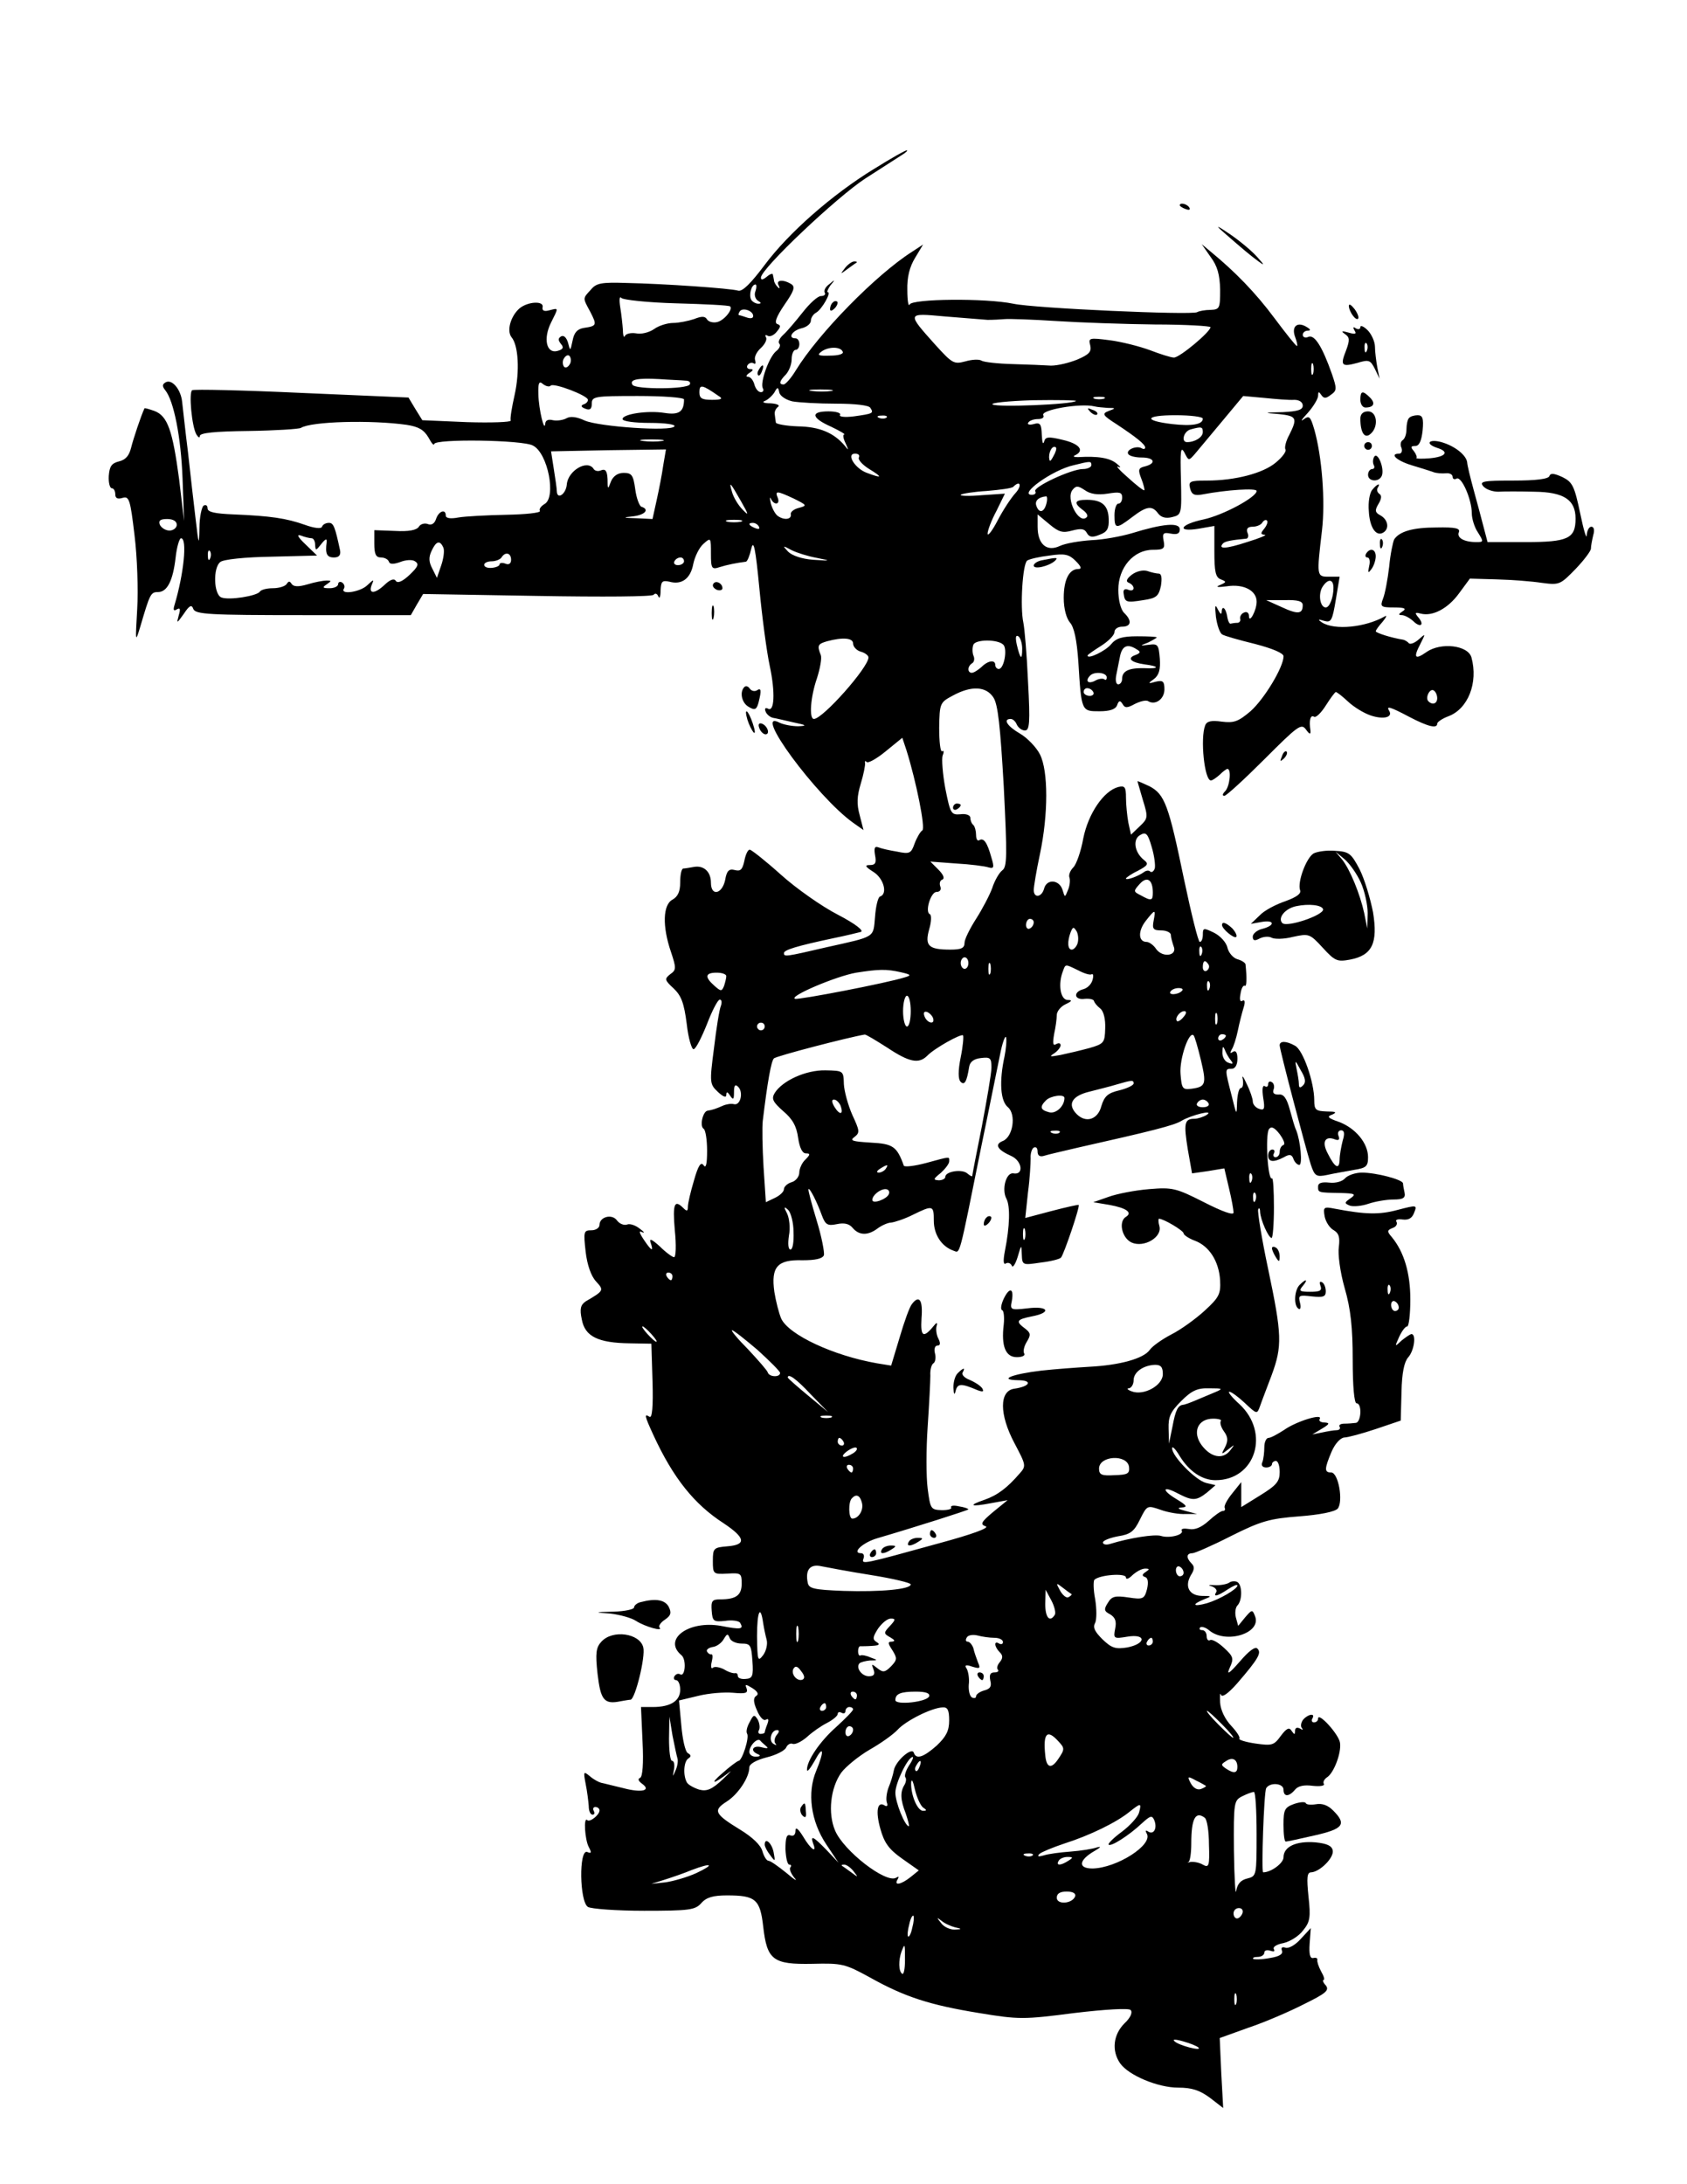 <?xml version="1.0" standalone="no"?>
<!DOCTYPE svg PUBLIC "-//W3C//DTD SVG 20010904//EN"
 "http://www.w3.org/TR/2001/REC-SVG-20010904/DTD/svg10.dtd">
<svg version="1.0" xmlns="http://www.w3.org/2000/svg"
 width="439pt" height="568pt" viewBox="0 0 439 568"
 preserveAspectRatio="xMidYMid meet">

<g transform="translate(0,568) scale(0.1,-0.1)"
fill="#000000" stroke="none">
<path d="M2275 5241 c-111 -68 -223 -167 -285 -250 -36 -48 -58 -70 -69 -67
-20 6 -193 18 -291 20 -64 2 -78 0 -92 -17 -22 -24 -22 -21 -2 -58 18 -35 17
-37 -17 -42 -17 -3 -25 -12 -29 -33 -6 -28 -6 -28 -12 -5 -4 13 -11 20 -18 16
-8 -5 -8 -10 0 -20 8 -9 5 -14 -10 -18 -28 -7 -37 32 -16 74 20 40 20 38 -4
32 -14 -4 -20 -1 -18 8 4 17 -38 15 -60 -3 -23 -20 -34 -58 -21 -75 18 -21 22
-88 8 -151 -7 -31 -12 -61 -10 -66 1 -4 -50 -6 -114 -4 l-116 5 -18 29 -18 30
-278 12 c-152 7 -280 10 -285 7 -9 -6 -1 -94 11 -115 5 -8 9 -10 9 -4 0 8 39
12 127 13 69 1 131 5 136 8 27 17 183 21 275 8 32 -5 45 -13 57 -33 8 -15 14
-22 15 -17 0 14 231 11 257 -4 39 -20 61 -135 30 -152 -10 -6 -15 -14 -12 -18
2 -5 -37 -9 -88 -10 -50 -1 -107 -4 -124 -7 -21 -4 -33 -2 -33 5 0 18 -18 12
-25 -8 -4 -13 -12 -18 -22 -14 -8 3 -19 0 -23 -7 -6 -9 -26 -13 -62 -11 l-54
2 0 -35 c0 -27 4 -36 17 -36 10 0 19 -5 21 -11 2 -7 12 -7 29 -1 15 6 32 7 39
2 11 -7 8 -14 -14 -35 -18 -17 -31 -23 -36 -16 -4 7 -14 4 -28 -9 -26 -25 -44
-26 -35 -2 7 16 6 16 -11 0 -18 -18 -72 -26 -61 -9 3 5 1 12 -5 16 -5 3 -10 1
-10 -4 0 -6 -10 -11 -22 -11 -19 0 -20 2 -8 10 13 9 13 10 0 10 -8 0 -31 -4
-50 -10 -24 -7 -36 -6 -41 1 -5 8 -8 8 -13 0 -4 -6 -20 -11 -36 -11 -16 0 -31
-4 -34 -9 -7 -11 -80 -23 -100 -15 -20 8 -22 77 -3 92 7 7 66 13 133 14 l119
3 -30 29 c-20 19 -24 27 -12 23 10 -4 23 -7 28 -7 5 0 9 -8 9 -17 1 -16 2 -16
16 2 11 14 15 15 14 5 -4 -30 0 -40 19 -40 13 0 18 6 16 18 -13 61 -17 72 -29
72 -8 0 -16 -4 -18 -10 -2 -6 -20 -4 -45 5 -48 17 -89 23 -185 27 -49 2 -68 6
-68 16 0 7 -4 10 -10 7 -5 -3 -11 -30 -11 -58 -1 -48 -2 -46 -10 23 -5 41 -14
120 -20 175 -7 55 -13 113 -15 129 -3 33 -27 62 -44 51 -8 -5 -8 -10 0 -20 22
-27 41 -121 45 -230 l4 -110 -13 109 c-17 127 -30 164 -64 177 -14 5 -25 8
-26 7 -9 -19 -29 -79 -35 -103 -5 -20 -14 -31 -31 -35 -20 -5 -25 -13 -27 -38
-1 -18 3 -32 8 -32 5 0 9 -7 9 -16 0 -10 6 -13 19 -9 17 5 20 -4 31 -97 7 -56
10 -143 7 -192 -5 -87 -5 -89 8 -46 25 85 27 90 46 90 24 0 39 29 46 90 3 28
10 50 14 50 17 0 7 -94 -17 -174 -4 -13 -2 -16 6 -11 9 5 10 1 5 -16 -6 -22
-5 -21 13 4 15 23 21 25 25 13 6 -14 41 -16 286 -16 l280 0 16 28 16 27 297
-5 c172 -3 300 -2 303 3 4 5 9 3 12 -4 3 -8 6 -1 6 15 1 24 4 27 23 23 32 -9
55 8 62 46 4 19 15 42 26 52 20 18 20 17 20 -25 0 -39 2 -42 23 -35 19 6 44
11 68 14 4 1 10 16 14 34 6 25 11 1 21 -103 7 -74 19 -165 27 -202 15 -70 12
-122 -5 -111 -6 3 -9 0 -6 -7 2 -7 11 -15 19 -17 7 -1 32 -7 54 -12 34 -7 36
-9 12 -10 -16 0 -37 4 -48 9 -75 40 96 -192 191 -260 l27 -19 -10 39 c-8 29
-7 49 3 82 7 23 12 48 11 53 -1 6 1 7 4 3 4 -4 27 9 50 28 l43 35 11 -33 c25
-80 50 -203 41 -208 -5 -3 -14 -18 -20 -34 -9 -26 -13 -28 -46 -21 -19 3 -41
8 -48 11 -10 4 -12 -2 -9 -20 4 -20 1 -26 -13 -26 -15 0 -13 -4 9 -18 26 -16
38 -57 17 -64 -5 -1 -11 -25 -13 -53 -5 -55 3 -50 -127 -79 -107 -25 -110 -25
-110 -15 0 8 31 18 130 39 30 6 62 14 70 16 9 3 -14 21 -60 45 -41 21 -108 68
-148 104 -40 36 -77 65 -81 65 -5 0 -11 -13 -14 -29 -5 -23 -10 -28 -25 -24
-15 4 -21 -2 -25 -26 -8 -37 -37 -43 -37 -7 0 29 -19 46 -45 41 -11 -2 -23 -4
-27 -4 -5 -1 -8 -17 -8 -36 0 -24 -6 -37 -20 -45 -25 -13 -27 -69 -4 -136 14
-42 14 -47 -2 -58 -15 -12 -15 -15 9 -37 20 -19 27 -38 34 -92 4 -37 13 -67
18 -66 6 1 21 31 35 66 13 34 28 63 33 63 5 0 6 -7 3 -16 -4 -9 -12 -59 -18
-110 -12 -91 -11 -94 10 -114 14 -13 22 -16 22 -8 0 9 3 9 10 -2 8 -12 10 -10
10 9 0 18 3 22 11 14 14 -14 6 -49 -11 -45 -7 2 -20 0 -29 -4 -18 -8 -27 -11
-40 -13 -12 -2 -21 -40 -10 -47 5 -3 9 -29 9 -57 0 -35 -3 -47 -9 -38 -7 10
-14 0 -25 -39 -9 -30 -16 -60 -16 -69 0 -12 -3 -12 -12 -3 -23 23 -28 11 -22
-58 4 -38 3 -70 -2 -70 -4 0 -21 12 -37 28 -21 19 -28 22 -24 10 9 -26 2 -22
-18 8 -12 18 -13 24 -4 19 8 -3 5 1 -6 9 -11 9 -26 14 -33 11 -8 -3 -20 2 -26
10 -13 19 -46 10 -46 -11 0 -8 -10 -14 -21 -14 -20 0 -21 -3 -15 -56 4 -34 14
-63 27 -77 21 -23 21 -24 -27 -52 -13 -9 -16 -19 -10 -47 8 -44 42 -61 125
-62 l56 -1 3 -98 c2 -66 -1 -97 -8 -92 -14 9 -13 3 10 -47 52 -113 107 -181
183 -230 57 -38 60 -56 10 -60 -36 -3 -38 -5 -38 -38 0 -34 1 -35 38 -33 35 2
37 1 37 -26 0 -30 -14 -41 -56 -41 -21 0 -24 -4 -22 -30 2 -27 5 -29 35 -26
18 3 36 0 39 -5 10 -17 2 -18 -50 -8 -84 15 -152 -35 -103 -76 14 -11 10 -58
-3 -50 -5 3 -11 1 -15 -5 -3 -5 -1 -10 4 -10 6 0 11 -11 11 -25 0 -29 -25 -45
-71 -45 l-31 0 4 -90 c3 -57 0 -91 -6 -94 -7 -3 -5 -8 4 -15 26 -18 1 -25 -48
-12 -26 6 -52 13 -58 14 -7 2 -20 9 -29 17 -17 14 -17 12 -11 -20 4 -19 7 -45
8 -57 0 -13 4 -23 10 -23 5 0 6 4 3 10 -3 5 -1 10 4 10 6 0 11 -4 11 -9 0 -12
-26 -32 -32 -25 -10 9 -6 -51 4 -70 8 -15 7 -18 -4 -13 -22 8 -20 -130 2 -143
8 -5 74 -10 146 -10 118 0 133 2 149 20 13 15 31 20 67 20 74 0 86 -10 94 -81
10 -87 25 -99 128 -97 77 2 85 0 149 -35 91 -51 156 -72 285 -93 103 -17 116
-17 247 0 84 10 142 13 147 8 6 -6 0 -20 -16 -35 -29 -29 -34 -71 -11 -104 22
-31 98 -63 151 -63 36 0 56 -7 82 -26 l35 -27 -5 91 -4 91 75 27 c42 14 107
42 144 61 57 28 67 36 57 49 -7 7 -9 14 -6 14 4 0 1 10 -6 22 -7 13 -11 26
-10 30 1 5 -4 7 -11 5 -8 -1 -11 10 -9 38 l3 40 -26 -28 c-14 -16 -32 -26 -40
-23 -9 3 -12 0 -9 -8 3 -9 -7 -15 -32 -19 -21 -4 -40 -4 -43 -2 -2 3 3 5 12 5
9 0 17 5 17 11 0 6 7 8 16 5 9 -3 12 -2 9 4 -4 6 8 13 25 16 17 4 40 18 51 33
18 22 20 34 14 88 -5 49 -4 63 7 63 22 1 60 38 56 57 -2 12 -15 18 -45 21 -50
4 -83 -11 -83 -39 0 -15 -32 -39 -53 -39 -5 0 2 210 8 219 10 16 45 13 45 -4
0 -19 14 -19 30 0 8 10 24 13 46 10 19 -2 32 0 29 5 -3 5 1 12 8 17 18 11 38
64 34 90 -3 22 -57 81 -57 63 0 -6 -5 -10 -11 -10 -5 0 -7 5 -4 10 9 15 -11
12 -24 -3 -6 -8 -7 -18 -3 -22 4 -5 1 -5 -5 -1 -8 4 -13 2 -13 -6 0 -11 -2
-10 -9 0 -6 10 -13 7 -28 -13 -18 -25 -23 -26 -66 -20 -27 4 -45 10 -42 13 3
3 -7 18 -21 33 -16 17 -28 41 -29 61 -1 18 0 27 2 20 3 -8 18 2 42 29 57 66
64 80 53 91 -6 6 -22 -6 -46 -34 -28 -32 -35 -36 -26 -16 11 24 10 29 -15 52
-15 14 -31 23 -36 20 -5 -3 -9 2 -9 10 0 9 -5 16 -12 16 -6 0 -8 3 -5 7 4 3
15 0 24 -8 44 -36 136 -7 119 37 -7 18 -8 18 -26 -3 l-18 -22 -6 22 c-3 12 -1
26 4 31 13 13 13 53 0 61 -5 3 -16 3 -22 -2 -7 -4 -24 -7 -38 -6 -15 1 -18 0
-7 -3 9 -3 15 -10 12 -15 -9 -14 3 -11 30 7 14 9 25 14 25 10 0 -9 -46 -36
-79 -46 -36 -10 -42 -4 -8 10 21 8 21 9 -6 9 -33 1 -45 25 -28 54 9 14 10 22
2 30 -15 15 -14 27 2 27 6 0 52 20 101 45 78 39 100 45 178 51 53 4 92 12 99
20 15 18 2 94 -17 94 -18 0 -18 9 1 54 9 21 23 36 33 37 9 0 46 10 82 22 l65
22 2 74 c1 50 7 78 17 90 16 17 22 61 9 61 -3 0 -15 -8 -26 -17 -18 -17 -18
-17 -6 10 7 15 16 27 21 27 4 0 8 31 8 70 0 68 -16 123 -48 162 -13 15 -13 18
2 24 9 3 13 10 10 16 -4 5 3 8 16 6 16 -2 25 4 30 18 8 20 7 20 -43 7 -48 -13
-84 -12 -163 3 -30 6 -31 4 -27 -20 3 -15 14 -31 24 -36 13 -8 16 -18 13 -43
-3 -18 3 -65 15 -107 16 -55 21 -104 21 -187 0 -69 4 -113 10 -113 15 0 12
-50 -2 -51 -7 -1 -21 -2 -30 -2 -10 0 -15 -4 -12 -8 3 -5 -1 -9 -8 -9 -7 0
-24 -3 -38 -6 l-25 -5 25 15 c20 12 21 15 7 16 -10 0 -16 4 -13 9 10 16 -61
-6 -92 -28 -17 -11 -35 -21 -41 -21 -6 0 -11 -11 -11 -24 0 -13 -2 -31 -5 -39
-4 -8 0 -14 10 -14 8 0 15 4 15 9 0 4 5 8 10 8 6 0 10 -13 10 -29 0 -24 -8
-34 -50 -60 l-50 -31 0 33 0 32 -24 -30 c-13 -16 -22 -33 -19 -37 2 -5 0 -8
-5 -8 -5 0 -22 -12 -37 -26 -19 -17 -36 -24 -51 -21 -13 2 -21 1 -19 -4 7 -11
-32 -21 -54 -14 -16 5 -81 -5 -133 -21 -10 -3 -18 -1 -18 4 0 5 18 12 39 16
32 5 42 12 57 43 19 38 19 38 54 26 19 -7 49 -12 65 -11 l30 0 -30 8 c-20 5
-23 8 -10 9 16 1 14 5 -14 22 -40 24 -36 36 5 14 37 -19 47 -19 75 3 l22 19
-25 6 c-27 7 -88 69 -88 90 0 7 9 -2 19 -19 25 -41 59 -64 94 -64 104 0 143
123 62 198 -19 17 -31 32 -26 32 5 0 23 -13 40 -29 32 -30 32 -30 40 -8 4 12
18 48 30 80 28 76 27 105 -9 276 -17 80 -28 149 -26 155 2 6 5 3 5 -6 1 -21
22 -68 30 -68 3 0 6 36 6 79 0 44 -2 78 -5 76 -11 -7 -18 112 -8 128 6 8 14 5
28 -13 10 -14 15 -26 10 -28 -6 -2 -10 -10 -10 -18 0 -8 -5 -14 -11 -14 -5 0
-7 5 -4 10 3 6 1 10 -4 10 -6 0 -11 -7 -11 -15 0 -18 14 -19 41 -5 15 9 21 7
25 -5 3 -8 10 -15 15 -15 9 0 3 63 -8 90 -4 8 -11 33 -17 55 -8 29 -16 40 -29
38 -12 0 -16 4 -13 13 3 7 1 16 -4 19 -6 4 -10 1 -10 -5 0 -6 -4 -9 -9 -5 -6
3 -7 -9 -4 -30 5 -30 3 -34 -11 -29 -9 3 -16 12 -16 19 0 7 -7 28 -16 46 -9
20 -13 24 -10 12 2 -13 0 -23 -5 -23 -5 0 -9 -17 -10 -37 -1 -36 -1 -35 -14
17 -18 70 -18 70 0 70 9 0 15 10 15 26 0 16 -4 23 -12 18 -7 -5 -8 -3 -3 6 5
7 12 30 16 49 4 20 11 47 15 60 5 15 3 22 -3 18 -6 -4 -8 3 -5 18 2 14 7 23
11 21 5 -4 6 19 2 56 -1 4 -10 10 -21 13 -11 3 -23 17 -26 30 -3 14 -19 31
-35 39 -27 13 -29 13 -29 -5 0 -10 -3 -19 -8 -19 -4 0 -22 73 -41 163 -40 193
-50 221 -90 242 -17 8 -31 14 -31 13 0 -2 7 -24 14 -49 14 -45 13 -48 -8 -68
l-23 -22 -7 32 c-3 17 -6 46 -6 64 0 28 -3 32 -20 28 -38 -10 -78 -69 -91
-133 -6 -34 -18 -68 -26 -76 -8 -8 -13 -20 -10 -27 2 -6 1 -21 -4 -32 -8 -20
-8 -20 -14 0 -8 27 -41 30 -48 4 -6 -23 -27 -26 -27 -4 0 9 7 51 16 93 22 104
22 217 0 260 -9 18 -33 43 -52 54 -33 19 -45 38 -24 38 6 0 13 -7 16 -15 4 -8
13 -15 21 -15 12 0 14 19 8 128 -3 70 -9 138 -12 152 -9 41 -2 154 10 162 6 4
32 10 58 13 40 6 51 3 68 -14 14 -14 17 -21 7 -21 -24 0 -38 -28 -38 -75 0
-29 7 -53 16 -64 11 -12 18 -45 22 -102 8 -130 8 -129 55 -129 27 0 42 5 46
16 4 12 8 13 14 3 6 -11 12 -11 32 0 14 7 30 11 35 7 19 -11 42 6 42 31 0 21
-4 24 -22 20 -21 -6 -22 -5 -5 7 13 10 17 25 15 53 -3 36 -5 39 -28 36 -25 -3
-25 -3 -2 6 12 6 22 12 22 13 0 2 -23 3 -51 3 -39 0 -55 -5 -68 -21 -14 -17
-61 -40 -61 -29 0 2 16 13 35 25 19 12 35 28 35 36 0 8 9 14 20 14 24 0 26 16
5 36 -9 9 -15 34 -15 60 0 58 40 104 90 104 28 0 32 3 28 23 -4 20 -1 23 19
19 16 -3 23 0 23 11 0 19 -44 15 -125 -10 -27 -8 -75 -17 -105 -18 -30 -2 -67
-8 -82 -15 -34 -16 -58 4 -58 50 l0 32 30 -25 c25 -21 35 -24 60 -17 23 6 32
5 38 -6 6 -11 14 -13 33 -5 20 7 25 16 24 41 -1 35 -17 50 -57 50 -32 0 -35
-8 -11 -26 10 -7 15 -15 11 -19 -20 -21 -56 48 -37 71 9 11 14 11 32 -1 14
-10 33 -13 59 -9 31 5 38 4 38 -10 0 -9 -4 -16 -10 -16 -5 0 -10 -13 -10 -30
0 -36 4 -37 46 -5 38 29 52 31 68 9 8 -10 20 -13 36 -9 25 6 25 8 23 98 -2 74
-1 88 9 70 11 -22 11 -22 27 -4 9 11 41 49 71 85 l55 66 55 -5 c30 -3 65 -6
78 -5 13 0 22 -6 22 -15 0 -11 -13 -15 -52 -17 -51 -1 -51 -2 -10 -5 46 -5 49
-10 27 -54 -9 -16 -13 -34 -10 -38 3 -5 -8 -20 -25 -34 -33 -28 -106 -47 -180
-47 -44 0 -48 -2 -43 -21 4 -15 11 -19 32 -15 63 12 141 17 141 9 0 -16 -87
-63 -138 -74 -62 -13 -72 -34 -12 -24 l40 7 0 -66 c0 -53 3 -68 17 -73 15 -6
15 -7 -3 -15 -12 -5 -6 -6 18 -3 44 7 78 -11 78 -40 0 -23 -20 -59 -20 -37 0
8 -6 12 -12 9 -7 -2 -12 -10 -11 -16 2 -6 -2 -11 -7 -11 -6 0 -13 -1 -17 -2
-3 -2 -7 5 -9 15 -3 24 -14 35 -15 16 0 -9 -4 -6 -10 6 -7 15 -8 10 -5 -19 3
-22 10 -42 16 -46 6 -4 45 -15 86 -25 46 -12 74 -24 74 -32 0 -28 -50 -111
-86 -143 -32 -27 -43 -31 -75 -27 -27 4 -39 1 -43 -10 -13 -33 -2 -143 15
-143 4 0 14 7 23 15 8 8 17 15 20 15 11 0 6 -46 -6 -58 -7 -7 -8 -12 -2 -12 5
0 52 43 104 95 87 87 96 94 108 78 10 -14 13 -14 12 -3 -4 27 0 41 9 36 5 -4
19 10 31 29 12 19 24 35 26 35 3 0 17 -11 32 -25 15 -14 41 -30 59 -36 33 -11
58 -5 48 12 -9 14 2 11 53 -16 48 -25 72 -31 72 -17 0 4 13 13 29 19 51 19 78
87 60 153 -9 32 -80 40 -117 14 -30 -21 -35 -15 -16 21 14 28 14 28 -4 12 -10
-9 -22 -14 -26 -10 -4 5 -11 8 -14 9 -32 5 -72 18 -72 22 0 3 8 14 18 25 9 11
12 18 6 14 -51 -29 -131 -37 -164 -16 -12 8 -10 9 6 4 18 -5 21 1 30 55 l10
60 -28 0 c-32 0 -32 1 -18 120 9 77 0 193 -20 263 -10 34 -13 37 -28 26 -9 -7
-5 0 11 17 15 17 27 37 27 45 0 11 2 11 8 2 7 -10 12 -10 25 0 16 11 16 16 3
54 -25 71 -45 103 -61 97 -8 -4 -15 -1 -15 5 0 6 6 11 13 11 8 0 8 3 -2 9 -25
16 -41 2 -31 -25 5 -13 7 -24 5 -24 -3 0 -29 33 -59 73 -49 66 -103 121 -165
172 l-24 20 23 -33 c18 -24 24 -46 25 -85 0 -49 -1 -52 -25 -53 -14 0 -30 -3
-35 -6 -15 -8 -422 10 -478 22 -72 15 -264 13 -270 -2 -3 -7 -6 10 -6 37 -1
34 6 61 20 84 l21 35 -29 -19 c-94 -60 -243 -212 -302 -308 -12 -20 -27 -37
-32 -37 -13 0 -11 9 6 26 8 9 15 26 15 40 0 13 5 24 10 24 6 0 10 7 10 15 0 8
-4 15 -10 15 -21 0 -9 20 15 26 14 3 25 12 25 20 0 7 6 17 14 21 15 9 40 53
30 53 -3 0 0 8 7 18 13 15 12 16 -3 3 -10 -7 -15 -17 -12 -22 3 -5 -1 -9 -10
-9 -8 0 -29 -19 -47 -42 -19 -24 -41 -50 -51 -59 -10 -9 -14 -19 -10 -23 4 -4
0 -13 -8 -19 -19 -15 -43 -83 -35 -97 3 -5 1 -10 -5 -10 -7 0 -14 9 -17 20 -3
11 -10 20 -17 20 -6 0 -4 5 4 10 11 7 11 10 2 10 -7 0 -10 5 -7 10 4 6 11 8
16 5 5 -3 6 0 4 8 -3 7 3 21 14 31 11 10 18 23 14 29 -3 5 -1 7 4 4 6 -4 17 1
24 10 11 13 11 17 2 20 -9 3 -3 19 18 50 25 36 29 47 18 54 -21 13 -41 11 -33
-3 4 -8 3 -10 -2 -5 -5 5 -10 13 -10 18 -1 5 -2 12 -3 15 0 4 -8 1 -16 -6 -10
-8 -15 -9 -15 -2 0 23 198 210 272 258 42 27 84 54 95 61 10 6 16 12 13 12 -3
1 -42 -21 -85 -48z m-309 -318 c-4 -9 -1 -20 6 -25 9 -5 10 -8 1 -8 -6 0 -15
5 -18 10 -7 12 0 40 11 40 3 0 3 -8 0 -17z m-206 -32 c74 -2 137 -5 140 -8 8
-8 -17 -38 -35 -41 -10 -2 -21 1 -25 7 -5 9 -14 9 -34 1 -15 -5 -40 -10 -54
-10 -15 0 -38 -7 -50 -16 -13 -9 -34 -14 -47 -11 -14 2 -26 -1 -29 -7 -2 -6
-5 1 -5 15 -1 15 -4 42 -7 60 -3 19 -2 30 3 24 4 -5 69 -12 143 -14z m200 -33
c0 -6 -7 -7 -16 -4 -9 3 -18 6 -20 6 -3 0 -3 4 1 10 7 11 35 2 35 -12z m610
-10 c14 0 34 1 45 2 11 1 71 -1 133 -5 61 -4 177 -8 257 -9 80 0 145 -4 145
-7 0 -12 -80 -79 -95 -79 -8 0 -36 9 -62 19 -27 10 -74 22 -105 26 -54 7 -56
6 -51 -13 4 -17 -3 -24 -33 -37 -22 -9 -52 -16 -69 -16 -16 1 -61 3 -100 4
-38 1 -75 5 -81 9 -6 4 -25 3 -42 -2 -30 -8 -34 -5 -77 42 -76 85 -76 84 23
75 48 -4 98 -8 112 -9z m-377 -83 c3 -6 -12 -10 -33 -10 -30 -1 -35 1 -23 10
18 14 51 14 56 0z m-709 -30 c-4 -8 -10 -13 -15 -10 -4 3 -6 12 -3 20 4 8 10
13 15 10 4 -3 6 -12 3 -20z m1933 -27 c-3 -7 -5 -2 -5 12 0 14 2 19 5 13 2 -7
2 -19 0 -25z m-1634 -18 c10 0 15 -4 12 -10 -8 -13 -142 -13 -149 -1 -9 14 13
18 69 15 28 -2 58 -3 68 -4z m-350 -13 c8 8 97 -26 97 -37 0 -5 -5 -10 -12
-12 -7 -3 -6 -7 5 -11 12 -5 17 -1 17 13 0 19 7 20 120 20 66 0 120 -4 120 -9
0 -32 -13 -41 -51 -35 -44 7 -109 -3 -109 -16 0 -6 32 -10 71 -10 40 0 68 -4
64 -9 -8 -14 -195 -1 -233 15 -21 10 -38 12 -48 6 -9 -5 -25 -7 -35 -5 -12 3
-19 0 -20 -8 -2 -27 -17 36 -18 75 -1 31 2 36 12 27 8 -6 17 -8 20 -4z m437
-27 c12 -7 8 -10 -17 -10 -27 0 -33 4 -33 20 0 21 7 20 50 -10z m192 -14 c17
-3 68 -6 114 -6 48 0 86 -4 89 -11 9 -14 7 -15 -43 -22 -24 -3 -40 -1 -36 4 3
5 -11 9 -30 9 -48 0 -45 -17 7 -40 23 -11 38 -20 34 -20 -4 0 -3 -10 3 -22 9
-20 9 -21 -2 -7 -28 33 -65 49 -121 50 -31 1 -58 6 -58 10 -1 5 -2 15 -3 22
-1 6 3 15 9 19 5 4 -3 8 -20 9 -17 0 -23 3 -15 6 8 3 19 13 25 22 8 15 10 15
13 0 2 -9 17 -19 34 -23z m101 27 c-13 -2 -35 -2 -50 0 -16 2 -5 4 22 4 28 0
40 -2 28 -4z m710 -20 c-7 -2 -19 -2 -25 0 -7 3 -2 5 12 5 14 0 19 -2 13 -5z
m-73 -6 c-10 -9 -205 -17 -217 -9 -7 4 40 9 105 11 64 1 115 0 112 -2z m83
-18 c21 0 21 -1 2 -8 -18 -7 -16 -11 20 -34 53 -35 75 -53 75 -61 0 -4 -4 -5
-9 -2 -13 8 -42 -4 -35 -15 3 -5 18 -9 35 -9 33 0 39 -15 9 -23 -18 -4 -19 -9
-10 -32 6 -15 9 -29 8 -30 -2 -2 -21 13 -43 33 -22 19 -33 32 -25 28 8 -4 6 0
-4 8 -18 15 -48 20 -101 17 -11 0 -14 2 -7 5 25 12 11 30 -33 40 -37 9 -45 8
-48 -5 -3 -9 -5 -1 -6 18 -1 28 -4 33 -21 28 -11 -3 -18 -1 -14 4 3 5 14 9 25
9 11 0 17 4 14 10 -8 14 97 32 133 23 8 -2 23 -3 35 -4z m-576 -25 c-3 -3 -12
-4 -19 -1 -8 3 -5 6 6 6 11 1 17 -2 13 -5z m823 -3 c0 -15 -28 -20 -80 -14
-76 9 -71 23 9 23 39 0 71 -4 71 -9z m0 -35 c0 -13 -20 -26 -41 -26 -16 0 -9
28 9 33 29 8 32 7 32 -7z m-1407 -23 c-13 -2 -35 -2 -50 0 -16 2 -5 4 22 4 28
0 40 -2 28 -4z m1018 -40 c-8 -15 -10 -15 -11 -2 0 17 10 32 18 25 2 -3 -1
-13 -7 -23z m-1015 -23 c-3 -22 -11 -63 -17 -90 l-11 -50 -41 2 c-37 1 -38 2
-9 5 31 4 43 18 21 25 -5 2 -13 22 -16 46 -5 36 -9 42 -30 42 -15 0 -27 -8
-33 -22 -8 -22 -9 -22 -9 6 -1 20 -5 27 -16 23 -8 -4 -17 -2 -20 3 -16 26 -67
-4 -70 -40 -2 -25 -25 -41 -26 -18 0 7 -4 34 -8 59 l-7 45 149 3 150 2 -7 -41z
m509 20 c-3 -5 9 -19 27 -30 36 -22 34 -25 -6 -10 -31 11 -55 50 -31 50 9 0
13 -4 10 -10z m605 -20 c0 -5 -10 -10 -22 -10 -30 0 -131 -47 -124 -58 3 -5
-1 -9 -9 -9 -36 0 54 65 109 77 44 11 46 11 46 0z m-911 -95 c20 -35 20 -38 3
-20 -11 11 -23 31 -27 45 -9 31 -5 26 24 -25z m714 23 c-12 -13 -33 -45 -47
-72 -14 -27 -26 -42 -26 -34 0 8 10 35 23 59 l22 45 -60 -4 c-33 -3 -58 -2
-55 1 3 3 34 8 68 10 35 3 66 7 69 11 18 18 23 3 6 -16z m-577 -15 c34 -17 35
-18 13 -24 -13 -3 -23 -11 -21 -17 2 -13 -17 -16 -34 -4 -6 4 -14 18 -18 32
-3 14 -3 19 0 13 8 -18 25 -16 18 2 -8 19 -3 19 42 -2z m657 -13 c-6 -23 -19
-26 -26 -6 -5 13 5 23 25 25 3 1 4 -8 1 -19z m-2263 -55 c0 -8 -9 -15 -19 -15
-10 0 -21 7 -25 15 -4 11 1 15 19 15 16 0 25 -6 25 -15z m1468 8 c-10 -2 -26
-2 -35 0 -10 3 -2 5 17 5 19 0 27 -2 18 -5z m1362 -18 c-10 -12 -10 -15 1 -16
8 0 -13 -9 -46 -19 -55 -18 -77 -19 -62 -3 6 5 19 8 61 12 4 1 6 8 2 16 -3 10
1 15 14 15 10 0 22 5 25 11 4 6 9 8 12 5 3 -3 0 -12 -7 -21z m-1315 5 c3 -6
-1 -7 -9 -4 -18 7 -21 14 -7 14 6 0 13 -4 16 -10z m-821 -55 c3 -8 0 -29 -6
-46 l-11 -32 -12 24 c-9 17 -10 29 -2 46 12 26 22 29 31 8z m971 -26 c39 -8
38 -8 -9 -5 -29 2 -55 11 -65 21 -15 16 -15 17 9 4 14 -7 43 -16 65 -20z
m-1578 -1 c-3 -8 -6 -5 -6 6 -1 11 2 17 5 13 3 -3 4 -12 1 -19z m783 -4 c0
-10 -6 -14 -15 -10 -8 3 -15 2 -15 -2 0 -4 -9 -8 -20 -9 -11 -1 -20 2 -20 8 0
5 9 9 19 9 11 0 23 5 26 10 10 16 25 12 25 -6z m450 -4 c0 -5 -7 -10 -16 -10
-8 0 -12 5 -9 10 3 6 10 10 16 10 5 0 9 -4 9 -10z m1690 -69 c0 -25 -10 -51
-20 -51 -14 0 -20 31 -10 51 14 24 30 25 30 0z m-80 -45 c0 -23 -12 -25 -55
-5 l-40 18 48 0 c35 1 47 -3 47 -13z m-730 -113 c0 -32 -5 -28 -14 10 -4 19
-3 26 4 22 5 -3 10 -18 10 -32z m-440 13 c0 -8 9 -18 20 -21 11 -3 20 -10 20
-15 0 -26 -119 -160 -142 -160 -13 0 -9 57 8 106 8 25 13 52 10 60 -10 25 -8
29 16 36 41 11 68 9 68 -6z m391 -3 c11 -11 2 -63 -12 -63 -5 0 -9 5 -9 10 0
15 -19 12 -36 -5 -9 -8 -20 -15 -25 -15 -12 0 -12 17 1 25 5 3 7 12 3 20 -3 8
-3 21 0 28 5 14 63 15 78 0z m347 -12 c11 -6 10 -10 -4 -15 -22 -8 -11 -19 24
-24 40 -5 40 -12 0 -10 -40 1 -58 -7 -58 -28 0 -8 -5 -14 -10 -14 -6 0 -8 11
-5 25 3 14 7 36 10 50 6 26 20 31 43 16z m-78 -73 c0 -6 -3 -8 -6 -5 -4 3 -15
2 -25 -4 -18 -9 -26 0 -12 14 11 11 43 8 43 -5z m-295 -52 c12 -18 18 -75 27
-231 9 -181 9 -210 -4 -219 -8 -6 -20 -27 -26 -46 -7 -19 -26 -55 -42 -80 -16
-25 -30 -53 -30 -62 0 -14 -8 -18 -37 -18 -57 0 -67 10 -55 53 6 20 6 37 2 39
-14 5 2 58 17 58 9 0 13 6 10 14 -3 8 -1 16 5 18 7 3 3 13 -10 26 l-21 21 67
-5 c37 -2 75 -7 84 -10 14 -4 16 -1 8 25 -11 40 -20 52 -31 46 -5 -4 -9 2 -9
13 0 10 -3 22 -7 26 -5 4 -8 13 -8 19 0 7 -12 11 -26 9 -24 -2 -26 2 -39 67
-7 38 -10 77 -7 86 4 9 3 14 -1 11 -5 -3 -8 25 -8 61 1 64 2 66 36 84 48 26
86 24 105 -5z m260 14 c3 -5 -1 -10 -9 -10 -9 0 -16 5 -16 10 0 6 4 10 9 10 6
0 13 -4 16 -10z m895 -16 c0 -14 -12 -19 -23 -8 -9 9 4 35 14 28 5 -3 9 -12 9
-20z m-735 -443 c-3 -8 -8 -11 -12 -8 -3 4 -11 3 -17 -2 -14 -10 -46 -22 -46
-16 0 2 14 12 31 20 26 14 29 18 16 28 -25 20 -30 54 -10 65 15 9 20 4 30 -31
7 -23 10 -48 8 -56z m-5 -63 c0 -21 -4 -22 -31 -7 -20 10 -20 11 -3 30 19 21
34 11 34 -23z m2 -73 c-4 -21 -1 -25 20 -25 14 0 25 -6 25 -12 0 -7 4 -20 7
-29 11 -25 -28 -31 -45 -8 -7 11 -19 19 -25 19 -22 0 -23 28 -3 54 25 32 27
32 21 1z m-312 -4 c0 -6 -4 -13 -10 -16 -5 -3 -10 1 -10 9 0 9 5 16 10 16 6 0
10 -4 10 -9z m114 -55 c-3 -9 -10 -16 -15 -16 -11 0 -12 21 -3 45 6 15 8 15
16 2 4 -8 5 -22 2 -31z m323 -28 c-3 -8 -6 -5 -6 6 -1 11 2 17 5 13 3 -3 4
-12 1 -19z m-607 -23 c0 -8 -4 -15 -10 -15 -5 0 -10 7 -10 15 0 8 5 15 10 15
6 0 10 -7 10 -15z m57 -27 c-3 -7 -5 -2 -5 12 0 14 2 19 5 13 2 -7 2 -19 0
-25z m568 23 c3 -5 1 -12 -5 -16 -5 -3 -10 1 -10 9 0 18 6 21 15 7z m-339 -15
c15 -8 31 -13 35 -10 4 2 5 -5 2 -15 -3 -11 -13 -21 -24 -24 -27 -7 -24 -29 4
-25 12 1 23 -1 24 -6 1 -4 8 -13 16 -19 9 -7 14 -28 13 -52 -1 -37 -3 -40 -41
-51 -22 -6 -56 -14 -75 -18 -28 -5 -31 -5 -17 4 9 6 17 16 17 21 0 6 -5 7 -12
3 -8 -5 -9 2 -5 26 4 18 7 40 7 50 0 9 10 22 23 28 17 8 18 11 5 11 -19 1 -25
42 -12 75 7 19 5 19 40 2z m-461 -5 c26 -6 27 -8 10 -13 -47 -15 -276 -59
-286 -56 -18 6 107 59 159 68 58 9 78 10 117 1z m-455 -10 c0 -5 -3 -17 -6
-26 -6 -14 -8 -14 -25 1 -26 23 -24 34 6 34 14 0 25 -4 25 -9z m1257 -33 c-3
-8 -6 -5 -6 6 -1 11 2 17 5 13 3 -3 4 -12 1 -19z m-71 -5 c-10 -11 -37 -12
-30 -2 3 5 12 9 21 9 9 0 13 -3 9 -7z m-706 -53 c0 -22 -4 -40 -10 -40 -5 0
-10 18 -10 40 0 22 5 40 10 40 6 0 10 -18 10 -40z m58 -18 c6 -18 -15 -14 -22
4 -4 10 -1 14 6 12 6 -2 14 -10 16 -16z m652 3 c-7 -9 -15 -13 -17 -11 -7 7 7
26 19 26 6 0 6 -6 -2 -15z m87 -17 c-3 -7 -5 -2 -5 12 0 14 2 19 5 13 2 -7 2
-19 0 -25z m-1177 -8 c0 -5 -4 -10 -10 -10 -5 0 -10 5 -10 10 0 6 5 10 10 10
6 0 10 -4 10 -10z m319 -55 c57 -38 82 -43 104 -21 18 19 88 58 93 53 2 -2 0
-28 -6 -57 -7 -35 -7 -57 0 -64 10 -10 16 1 22 39 2 13 12 21 31 23 24 3 27 0
27 -25 0 -15 -12 -84 -25 -153 -14 -69 -25 -127 -25 -129 0 -2 -6 1 -13 7 -14
12 -57 5 -57 -9 0 -5 -8 -9 -17 -9 -15 1 -15 3 5 19 12 11 22 24 22 30 0 13 6
14 -60 -4 -30 -8 -56 -11 -58 -7 -18 50 -28 57 -86 60 -48 3 -56 5 -42 15 14
11 13 16 -6 57 -11 25 -21 61 -22 80 -1 35 -1 35 -48 36 -51 1 -112 -27 -132
-59 -9 -15 -5 -23 22 -47 25 -21 35 -40 39 -70 4 -26 11 -40 20 -40 12 0 12
-3 -1 -16 -9 -8 -16 -24 -16 -34 0 -10 -9 -22 -20 -25 -11 -3 -20 -12 -20 -18
0 -7 -11 -17 -24 -23 l-23 -11 -6 91 c-3 50 -4 105 -2 121 12 100 22 156 29
162 5 6 194 55 236 62 3 1 29 -15 59 -34z m305 -23 c-14 -64 -11 -116 9 -132
22 -19 13 -78 -14 -88 -22 -9 -13 -23 23 -39 28 -13 33 -50 5 -45 -19 3 -31
-42 -18 -66 10 -19 9 -71 -4 -136 -5 -26 -4 -37 3 -32 6 3 12 0 15 -6 2 -7 9
3 15 22 10 34 10 34 11 7 1 -28 2 -28 49 -21 26 3 50 9 53 13 7 7 50 133 46
137 -1 1 -33 -6 -71 -16 l-68 -18 7 66 c5 37 7 77 7 89 -1 12 3 25 8 28 6 3
10 -1 10 -10 0 -11 6 -15 18 -11 9 3 49 12 87 21 191 43 252 58 270 70 26 15
87 30 65 15 -8 -5 -23 -10 -32 -10 -26 0 -28 -12 -17 -80 l11 -62 42 6 42 7
12 -51 c7 -29 12 -57 12 -64 0 -8 -30 3 -77 27 -73 37 -82 39 -143 34 -36 -3
-83 -12 -105 -20 l-40 -14 42 -7 c44 -8 61 -20 43 -31 -20 -12 -11 -55 15 -67
32 -14 80 14 72 43 -3 10 -3 19 -1 19 12 0 64 -31 64 -38 0 -4 13 -13 29 -19
38 -14 63 -54 66 -103 2 -36 -3 -45 -40 -79 -24 -22 -63 -50 -87 -62 -23 -12
-49 -30 -56 -40 -16 -23 -79 -40 -157 -44 -33 -2 -89 -6 -125 -10 -76 -9 -114
-24 -61 -25 39 0 32 -16 -9 -22 -40 -5 -40 -67 0 -142 30 -57 31 -59 13 -79
-32 -37 -57 -56 -91 -68 -44 -15 -37 -19 16 -9 l44 8 -38 -31 c-31 -26 -34
-32 -19 -37 11 -4 -36 -21 -121 -44 -199 -55 -203 -56 -197 -40 3 8 0 14 -6
14 -26 0 4 28 42 39 99 29 237 73 237 75 0 2 -11 6 -25 8 -13 3 -22 2 -20 -3
3 -4 -8 -7 -24 -7 -29 1 -30 3 -37 56 -4 31 -4 103 0 161 4 59 7 118 7 133 -1
15 3 29 8 32 5 3 7 15 4 26 -3 11 0 20 6 20 8 0 9 6 3 18 -5 9 -7 24 -5 32 3
9 1 11 -4 5 -30 -37 -38 -34 -35 16 4 48 -6 62 -25 37 -6 -7 -20 -46 -32 -87
l-22 -73 -37 6 c-114 20 -229 74 -249 116 -6 14 -14 45 -18 70 -9 65 8 84 73
82 34 0 52 4 56 13 2 7 -6 49 -19 91 -13 43 -23 80 -21 81 3 4 22 -33 35 -69
9 -24 15 -27 39 -22 19 4 32 1 41 -10 17 -20 40 -20 65 -1 11 8 27 15 35 15 9
1 34 9 56 20 53 26 55 25 55 -15 0 -36 20 -67 51 -78 18 -6 13 -25 73 273 20
96 41 202 48 235 6 32 14 53 16 47 2 -7 0 -30 -4 -50z m511 -9 c15 -63 13 -70
-25 -75 -23 -3 -25 1 -28 39 -3 39 22 112 34 100 3 -3 11 -31 19 -64z m65 63
c0 -3 -4 -8 -10 -11 -5 -3 -10 -1 -10 4 0 6 5 11 10 11 6 0 10 -2 10 -4z m13
-64 c7 -9 6 -11 -7 -6 -9 3 -16 16 -15 28 0 14 2 16 6 6 3 -8 10 -21 16 -28z
m-253 -60 c0 -5 -17 -13 -37 -18 -30 -7 -39 -15 -47 -41 -9 -35 -40 -45 -64
-21 -25 25 -13 47 31 58 23 6 56 14 72 19 41 12 45 12 45 3z m-180 -38 c0 -21
-22 -42 -40 -37 -23 6 -25 14 -8 31 12 12 48 17 48 6z m-583 -19 c9 -24 -1
-27 -15 -5 -8 13 -8 20 -2 20 6 0 13 -7 17 -15z m958 5 c3 -5 -3 -10 -15 -10
-12 0 -18 5 -15 10 3 6 10 10 15 10 5 0 12 -4 15 -10z m-388 -76 c-3 -3 -12
-4 -19 -1 -8 3 -5 6 6 6 11 1 17 -2 13 -5z m-452 -94 c-3 -5 -12 -10 -18 -10
-7 0 -6 4 3 10 19 12 23 12 15 0z m952 -32 c-3 -8 -6 -5 -6 6 -1 11 2 17 5 13
3 -3 4 -12 1 -19z m-944 -34 c-5 -13 -43 -27 -43 -15 0 12 20 28 34 28 8 0 12
-6 9 -13z m954 -16 c-3 -8 -6 -5 -6 6 -1 11 2 17 5 13 3 -3 4 -12 1 -19z
m-1202 -83 c1 -25 -2 -45 -8 -45 -6 0 -7 15 -4 36 4 20 1 46 -5 58 -9 17 -8
19 3 9 7 -7 14 -33 14 -58z m602 -17 c-3 -7 -5 -2 -5 12 0 14 2 19 5 13 2 -7
2 -19 0 -25z m-917 -98 c0 -5 -2 -10 -4 -10 -3 0 -8 5 -11 10 -3 6 -1 10 4 10
6 0 11 -4 11 -10z m1867 -42 c-3 -8 -6 -5 -6 6 -1 11 2 17 5 13 3 -3 4 -12 1
-19z m23 -39 c0 -5 -4 -9 -10 -9 -5 0 -10 7 -10 16 0 8 5 12 10 9 6 -3 10 -10
10 -16z m-1945 -69 c10 -11 16 -20 13 -20 -3 0 -13 9 -23 20 -10 11 -16 20
-13 20 3 0 13 -9 23 -20z m276 -41 c32 -29 59 -56 59 -60 0 -12 -28 -11 -32 1
-1 5 -25 32 -51 60 -27 27 -46 50 -42 50 4 0 33 -23 66 -51z m1055 -63 c0 -30
-50 -57 -81 -45 -11 4 -14 8 -7 8 6 1 12 10 12 21 0 21 25 39 56 40 15 0 20
-6 20 -24z m-916 -53 l45 -46 -52 43 c-29 24 -53 45 -53 47 0 12 22 -3 60 -44z
m1050 5 c-14 -6 -36 -15 -50 -21 -14 -6 -28 -11 -32 -11 -13 -2 -19 -14 -27
-57 l-9 -44 -1 39 c-1 31 5 44 33 72 27 27 42 34 73 33 36 0 37 -1 13 -11z
m-997 -65 c-7 -2 -19 -2 -25 0 -7 3 -2 5 12 5 14 0 19 -2 13 -5z m1014 -9 c-3
-4 0 -16 8 -27 11 -15 11 -25 3 -41 -11 -20 -10 -20 8 -6 18 14 18 14 5 -3
-19 -24 -50 -18 -74 14 -25 34 -10 69 30 69 14 0 23 -3 20 -6z m-982 -54 c3
-5 1 -10 -4 -10 -6 0 -11 5 -11 10 0 6 2 10 4 10 3 0 8 -4 11 -10z m25 -30
c-24 -15 -37 -11 -16 5 11 8 22 12 25 9 3 -3 -1 -9 -9 -14z m718 -35 c2 -18
-3 -21 -38 -22 -33 -2 -40 1 -40 17 0 34 73 38 78 5z m-718 -5 c0 -5 -2 -10
-4 -10 -3 0 -8 5 -11 10 -3 6 -1 10 4 10 6 0 11 -4 11 -10z m23 -89 c5 -19 -9
-41 -25 -41 -10 0 -11 44 -1 53 11 12 21 8 26 -12z m25 -188 c56 -9 102 -20
102 -24 0 -13 -79 -20 -175 -17 -77 3 -90 6 -93 21 -7 34 6 50 36 43 15 -3 73
-14 130 -23z m812 6 c0 -5 -4 -9 -10 -9 -5 0 -10 7 -10 16 0 8 5 12 10 9 6 -3
10 -10 10 -16z m-99 2 c-9 -6 -10 -10 -1 -13 7 -2 9 -13 5 -31 -7 -26 -10 -28
-49 -22 -34 5 -43 3 -53 -14 -11 -17 -10 -22 6 -30 13 -8 17 -18 13 -37 -5
-26 -4 -27 32 -21 49 8 49 -18 0 -28 -31 -5 -41 -2 -65 21 -20 20 -26 31 -19
43 4 9 4 36 0 61 -5 25 -5 48 -2 51 14 13 82 18 82 6 0 -6 7 -4 17 6 10 9 24
17 33 17 12 0 12 -2 1 -9z m-193 -57 c2 -1 -1 -5 -7 -8 -5 -4 -15 4 -22 16
-12 22 -11 22 7 8 10 -8 20 -15 22 -16z m-43 -54 c-13 -21 -25 -8 -25 28 l1
37 15 -28 c8 -15 12 -32 9 -37z m-759 -22 c2 -13 6 -32 9 -43 3 -11 -1 -29 -9
-40 -14 -18 -15 -15 -16 49 0 65 9 84 16 34z m330 -7 c-17 -18 -17 -20 1 -30
12 -7 13 -10 4 -11 -11 0 -11 -4 1 -22 13 -21 13 -25 -3 -42 -16 -16 -21 -17
-36 -5 -15 12 -16 12 -10 -3 5 -13 1 -18 -12 -18 -19 0 -35 23 -24 34 4 3 16
6 27 7 21 0 21 1 1 8 -11 5 -23 7 -26 5 -3 -2 -6 3 -6 11 0 8 3 14 6 13 3 0
17 0 31 1 18 1 21 4 11 10 -11 7 -10 13 4 35 10 14 24 26 33 26 13 0 13 -3 -2
-19z m-239 -38 c-3 -10 -5 -2 -5 17 0 19 2 27 5 18 2 -10 2 -26 0 -35z m-147
-8 c23 0 25 -4 28 -45 3 -40 0 -46 -18 -47 -11 -1 -20 2 -20 8 0 5 -3 8 -7 7
-5 -1 -18 3 -29 10 -12 6 -25 8 -29 4 -4 -4 -6 3 -3 15 3 12 3 21 -1 20 -3 -1
-8 2 -11 7 -3 5 4 10 14 12 11 1 24 11 29 20 9 15 11 16 16 3 3 -8 17 -14 31
-14z m658 15 c12 0 22 -5 22 -11 0 -5 -4 -7 -10 -4 -14 9 -13 -8 2 -23 8 -8 8
-15 0 -25 -7 -8 -9 -17 -5 -20 3 -4 -1 -7 -9 -7 -11 0 -14 -6 -11 -21 4 -15 0
-22 -16 -26 -11 -3 -21 -10 -21 -15 0 -5 -5 -6 -11 -3 -6 4 -9 19 -8 33 2 15
-1 33 -5 41 -7 10 -3 12 14 6 20 -6 22 -5 15 11 -4 11 -10 27 -12 37 -3 9 -10
17 -15 17 -5 0 -6 5 -2 11 3 6 16 8 28 5 11 -3 31 -6 44 -6z m412 -10 c0 -5
-5 -10 -11 -10 -5 0 -7 5 -4 10 3 6 8 10 11 10 2 0 4 -4 4 -10z m-912 -99
c-14 -5 -31 15 -23 29 5 8 11 6 20 -7 9 -11 10 -19 3 -22z m-120 -42 c-8 -5
-8 -16 2 -38 7 -17 17 -28 23 -24 7 4 8 0 4 -11 -4 -10 -7 -20 -7 -22 0 -2 -5
-4 -11 -4 -5 0 -7 4 -4 10 3 5 2 17 -3 27 -9 14 -11 14 -21 -6 -7 -12 -10 -25
-7 -30 7 -10 -13 -71 -22 -71 -4 -1 -23 -15 -42 -32 -35 -30 -24 -30 16 1 11
9 4 1 -15 -17 -28 -26 -41 -32 -61 -27 -13 4 -28 12 -32 18 -11 18 -9 55 3 63
8 5 8 9 -1 14 -7 4 -14 37 -17 72 l-6 65 50 12 c28 7 68 10 91 8 32 -3 39 -1
35 11 -5 12 -3 12 15 1 14 -9 17 -16 10 -20z m262 1 c0 -5 -2 -10 -4 -10 -3 0
-8 5 -11 10 -3 6 -1 10 4 10 6 0 11 -4 11 -10z m188 -2 c-5 -15 -88 -24 -88
-10 0 16 13 22 53 22 26 0 37 -4 35 -12z m-268 -28 c0 -5 -5 -10 -11 -10 -5 0
-7 5 -4 10 3 6 8 10 11 10 2 0 4 -4 4 -10z m70 -6 c0 -4 -20 -24 -44 -46 -42
-37 -77 -88 -76 -112 1 -6 9 5 20 24 23 43 26 27 4 -26 -24 -57 -14 -131 26
-191 l32 -48 -31 33 c-34 35 -43 40 -35 17 11 -27 -6 -16 -26 18 -13 21 -20
26 -20 15 0 -10 -5 -15 -13 -12 -10 4 -13 -6 -13 -36 1 -22 5 -40 10 -40 5 0
6 -3 3 -7 -4 -3 1 -16 10 -27 10 -11 1 -6 -20 12 -21 17 -42 32 -47 32 -5 0
-12 11 -16 25 -4 15 -25 36 -58 56 -67 41 -71 50 -35 73 30 19 59 63 59 89 0
9 18 19 45 26 25 6 48 18 51 26 3 7 11 12 17 9 7 -2 23 6 37 18 14 13 37 29
53 37 15 8 27 18 27 23 0 5 5 6 10 3 6 -3 10 -1 10 4 0 6 5 11 10 11 6 0 10
-3 10 -6z m250 -29 c0 -27 -8 -42 -32 -65 -35 -31 -54 -37 -60 -19 -5 16 -48
-22 -52 -46 -2 -11 -8 -31 -14 -45 -5 -14 -7 -31 -4 -39 3 -8 0 -11 -6 -7 -19
12 -24 -15 -11 -61 10 -36 22 -53 56 -77 l44 -31 -21 -17 c-25 -20 -45 -24
-34 -6 4 7 3 8 -4 4 -26 -16 -137 70 -159 123 -19 45 -12 110 16 150 12 16 45
43 74 60 30 17 62 40 73 52 21 23 88 57 117 58 13 1 17 -7 17 -34z m710 -10
c19 -19 32 -35 29 -35 -3 0 -20 16 -39 35 -19 19 -32 35 -29 35 3 0 20 -16 39
-35z m-1417 -89 c2 -6 0 -20 -5 -31 -8 -18 -8 -18 -4 3 2 12 0 22 -5 22 -5 0
-8 26 -8 58 l1 57 8 -49 c5 -26 11 -53 13 -60z m457 75 c0 -6 -4 -13 -10 -16
-5 -3 -10 1 -10 9 0 9 5 16 10 16 6 0 10 -4 10 -9z m-199 -14 c-6 -8 -7 -18
-3 -22 4 -5 2 -5 -5 -1 -14 8 -6 36 9 36 7 0 6 -5 -1 -13z m733 -16 c17 -18
17 -21 0 -46 -18 -27 -31 -24 -34 10 -6 57 5 68 34 36z m-759 -14 c6 -5 0 -5
-12 -2 -24 7 -33 -9 -10 -18 7 -3 5 -6 -5 -6 -10 -1 -18 5 -18 12 0 17 22 39
29 29 3 -4 11 -10 16 -15z m370 -50 c-8 -13 -12 -26 -9 -30 3 -3 2 -12 -2 -19
-12 -19 -11 -39 3 -75 6 -18 10 -33 8 -33 -10 0 -35 62 -35 87 0 26 33 93 45
93 3 0 -1 -10 -10 -23z m855 -3 c0 -16 -9 -18 -30 -4 -13 9 -13 11 0 19 17 12
30 5 30 -15z m-827 1 c-3 -9 -8 -14 -10 -11 -3 3 -2 9 2 15 9 16 15 13 8 -4z
m10 -107 c9 -6 9 -8 -1 -8 -15 0 -32 42 -31 73 1 12 5 5 10 -18 5 -21 15 -43
22 -47z m735 57 c2 -1 -4 -5 -12 -8 -10 -4 -20 2 -27 14 -10 19 -9 20 13 8 13
-6 24 -13 26 -14z m132 -125 c0 -108 0 -110 -24 -116 -17 -4 -26 -14 -29 -32
-2 -15 -5 32 -6 104 -1 127 0 131 22 142 12 6 25 11 30 11 4 1 7 -48 7 -109z
m-306 55 c-3 -11 -23 -33 -44 -49 -22 -16 -38 -32 -35 -34 6 -6 53 24 86 55
23 21 27 22 33 8 8 -21 -2 -38 -16 -29 -7 5 -8 2 -4 -5 18 -29 -78 -90 -141
-91 -39 0 -36 22 6 46 15 9 18 12 6 9 -11 -4 -42 -9 -69 -11 -27 -2 -58 -6
-70 -10 -14 -4 -18 -3 -11 4 6 5 35 17 65 27 66 21 136 55 170 83 29 23 31 23
24 -3z m171 -13 c6 -4 11 -35 11 -69 2 -57 0 -62 -16 -53 -10 6 -25 8 -32 7
-7 -2 -10 -2 -5 0 4 3 7 24 7 48 0 65 11 85 35 67z m-448 -98 c-3 -3 -12 -4
-19 -1 -8 3 -5 6 6 6 11 1 17 -2 13 -5z m93 -14 c-20 -13 -33 -13 -25 0 3 6
14 10 23 10 15 0 15 -2 2 -10z m-968 -32 c-24 -11 -60 -21 -80 -24 l-37 -4 35
11 c19 6 51 17 70 25 53 20 61 15 12 -8z m409 5 c13 -17 13 -17 -6 -3 -11 8
-22 16 -24 17 -2 2 0 3 6 3 6 0 17 -8 24 -17z m577 -65 c-7 -20 -48 -23 -48
-4 0 11 9 16 26 16 16 0 24 -5 22 -12z m435 -45 c-3 -7 -9 -13 -14 -13 -5 0
-9 6 -9 13 0 8 6 14 14 14 8 0 12 -6 9 -14z m-859 -37 c-3 -15 -8 -25 -11 -23
-2 3 -1 17 3 31 3 15 8 25 11 23 2 -3 1 -17 -3 -31z m111 1 c19 -4 19 -5 -1
-6 -12 0 -28 7 -35 17 -12 15 -12 16 1 6 8 -7 24 -14 35 -17z m-130 -86 c0
-22 -3 -37 -7 -35 -10 6 -10 36 -2 58 9 23 9 21 9 -23z m862 -113 c-3 -7 -5
-2 -5 12 0 14 2 19 5 13 2 -7 2 -19 0 -25z m-98 -114 c9 -10 -53 6 -63 17 -6
5 4 5 24 -1 18 -5 35 -12 39 -16z"/>
<path d="M2837 4609 c7 -7 15 -10 18 -7 3 3 -2 9 -12 12 -14 6 -15 5 -6 -5z"/>
<path d="M2480 3579 c0 -5 5 -7 10 -4 6 3 10 8 10 11 0 2 -4 4 -10 4 -5 0 -10
-5 -10 -11z"/>
<path d="M2567 2513 c-4 -3 -7 -11 -7 -17 0 -6 5 -5 12 2 6 6 9 14 7 17 -3 3
-9 2 -12 -2z"/>
<path d="M2612 2302 c-7 -15 -9 -28 -4 -30 4 -1 6 -18 4 -37 -7 -57 5 -85 34
-85 14 0 23 4 19 10 -3 5 0 19 7 30 11 18 10 23 -4 34 -26 19 -23 24 17 32 53
10 43 28 -11 21 -44 -5 -46 -4 -41 19 6 34 -6 37 -21 6z"/>
<path d="M2492 2108 c-7 -7 -11 -23 -11 -37 1 -19 3 -21 6 -8 5 19 15 19 57 1
14 -5 17 -4 12 5 -5 7 -19 16 -33 22 -13 5 -21 13 -18 19 8 14 2 13 -13 -2z"/>
<path d="M2420 1690 c0 -5 5 -10 11 -10 5 0 7 5 4 10 -3 6 -8 10 -11 10 -2 0
-4 -4 -4 -10z"/>
<path d="M2365 1670 c-8 -13 5 -13 25 0 13 8 13 10 -2 10 -9 0 -20 -4 -23 -10z"/>
<path d="M2295 1650 c-8 -13 5 -13 25 0 13 8 13 10 -2 10 -9 0 -20 -4 -23 -10z"/>
<path d="M2265 1640 c-3 -5 -1 -10 4 -10 6 0 11 5 11 10 0 6 -2 10 -4 10 -3 0
-8 -4 -11 -10z"/>
<path d="M2545 1320 c3 -5 8 -10 11 -10 2 0 4 5 4 10 0 6 -5 10 -11 10 -5 0
-7 -4 -4 -10z"/>
<path d="M2084 979 c-3 -6 -1 -16 4 -21 8 -8 11 -5 9 11 -1 24 -3 25 -13 10z"/>
<path d="M1990 882 c0 -5 6 -17 14 -27 13 -18 14 -18 9 8 -5 24 -23 39 -23 19z"/>
<path d="M3070 5146 c0 -2 7 -7 16 -10 8 -3 12 -2 9 4 -6 10 -25 14 -25 6z"/>
<path d="M3185 5075 c47 -41 68 -59 90 -75 16 -12 16 -10 -3 11 -13 15 -44 41
-70 59 -37 25 -41 26 -17 5z"/>
<path d="M2199 4983 c-13 -17 -13 -17 6 -3 11 8 22 16 24 17 2 2 0 3 -6 3 -6
0 -17 -8 -24 -17z"/>
<path d="M2167 4893 c-4 -3 -7 -11 -7 -17 0 -6 5 -5 12 2 6 6 9 14 7 17 -3 3
-9 2 -12 -2z"/>
<path d="M3510 4885 c0 -15 18 -40 24 -34 3 3 -1 14 -9 25 -8 10 -14 15 -15 9z"/>
<path d="M3540 4829 c0 -5 -5 -7 -12 -3 -7 5 -8 3 -3 -6 6 -9 1 -10 -16 -5
-18 5 -20 4 -9 -4 12 -8 13 -15 3 -42 -16 -40 -12 -44 29 -33 30 9 34 8 46
-16 l12 -25 -6 30 c-3 17 -6 41 -6 53 0 13 -9 33 -19 43 -10 10 -19 14 -19 8z
m17 -61 c-3 -8 -6 -5 -6 6 -1 11 2 17 5 13 3 -3 4 -12 1 -19z"/>
<path d="M1975 4719 c-4 -6 -5 -12 -2 -15 2 -3 7 2 10 11 7 17 1 20 -8 4z"/>
<path d="M3540 4640 c0 -11 6 -20 13 -20 22 0 27 11 12 26 -19 19 -25 18 -25
-6z"/>
<path d="M3540 4591 c0 -36 11 -53 26 -40 22 18 18 59 -6 59 -13 0 -20 -7 -20
-19z"/>
<path d="M3667 4593 c-4 -3 -7 -17 -7 -29 0 -13 -4 -25 -10 -29 -5 -3 -7 -12
-3 -20 3 -8 0 -15 -6 -15 -26 0 -7 -18 32 -30 23 -7 49 -15 57 -18 8 -3 23 -4
33 -3 9 1 17 -3 17 -9 0 -6 5 -8 10 -5 13 8 40 -54 40 -90 0 -14 7 -37 16 -50
15 -24 15 -25 -4 -25 -32 0 -51 11 -46 25 5 11 -8 14 -58 13 -61 0 -96 -10
-110 -31 -3 -6 -10 -38 -13 -71 -4 -34 -11 -71 -16 -83 -8 -21 -6 -23 29 -23
27 0 33 -3 22 -10 -11 -7 -12 -10 -2 -10 7 0 20 -7 29 -15 19 -19 31 -11 14 9
-10 12 -9 14 6 10 31 -8 71 13 100 53 l28 38 70 -2 c39 -1 91 -5 117 -9 46 -6
48 -5 88 36 22 23 40 47 40 53 0 7 3 22 6 35 4 13 2 22 -5 22 -6 0 -11 -10
-12 -22 0 -13 -8 13 -17 57 -15 71 -20 81 -46 94 -22 10 -31 11 -34 3 -2 -8
-35 -12 -94 -12 -79 0 -89 -2 -78 -15 7 -8 24 -14 39 -14 14 1 56 1 94 0 77
-1 107 -21 107 -70 0 -52 -20 -61 -130 -61 l-99 0 -10 38 c-5 20 -17 64 -26
97 -9 33 -17 66 -17 72 -2 19 -32 43 -67 53 -33 9 -44 -4 -11 -15 32 -10 23
-23 -19 -27 -22 -2 -38 -1 -35 1 2 2 -1 10 -7 18 -9 10 -8 13 4 13 10 0 16 13
19 40 3 32 0 40 -13 40 -8 0 -19 -3 -22 -7z"/>
<path d="M3550 4520 c0 -5 5 -10 10 -10 6 0 10 5 10 10 0 6 -4 10 -10 10 -5 0
-10 -4 -10 -10z"/>
<path d="M3576 4492 c-4 -7 -4 -16 -1 -22 3 -5 1 -10 -4 -10 -6 0 -11 -7 -11
-15 0 -18 29 -20 36 -2 7 19 -11 63 -20 49z"/>
<path d="M3571 4406 c-7 -8 -11 -33 -9 -55 2 -43 19 -68 38 -56 16 10 12 33
-7 44 -15 8 -16 13 -6 30 8 13 9 22 3 26 -6 4 -8 11 -5 16 9 14 -1 11 -14 -5z"/>
<path d="M3591 4264 c0 -11 3 -14 6 -6 3 7 2 16 -1 19 -3 4 -6 -2 -5 -13z"/>
<path d="M3555 4240 c-3 -5 -2 -10 3 -10 6 0 8 -10 5 -22 -4 -19 -3 -20 6 -8
6 8 11 23 11 33 0 19 -15 23 -25 7z"/>
<path d="M2713 4223 c-13 -2 -23 -9 -23 -14 0 -11 39 -2 55 12 9 9 7 10 -32 2z"/>
<path d="M2945 4185 c-14 -11 -16 -18 -7 -21 17 -8 15 -25 -2 -18 -9 4 -14 0
-12 -10 3 -23 7 -24 51 -17 34 5 40 10 46 37 3 19 2 31 -5 32 -6 0 -20 3 -31
7 -12 3 -28 -1 -40 -10z"/>
<path d="M1856 4161 c-3 -5 1 -11 9 -15 8 -3 15 -1 15 4 0 13 -18 22 -24 11z"/>
<path d="M1852 4085 c0 -16 2 -22 5 -12 2 9 2 23 0 30 -3 6 -5 -1 -5 -18z"/>
<path d="M1937 3893 c-13 -13 -7 -42 12 -52 15 -9 20 -7 25 12 8 32 7 39 -5
31 -6 -3 -14 -1 -18 5 -4 6 -10 8 -14 4z"/>
<path d="M1945 3808 c4 -13 11 -27 16 -33 5 -5 4 5 -2 23 -12 36 -24 44 -14
10z"/>
<path d="M1976 3786 c3 -9 11 -16 16 -16 13 0 5 23 -10 28 -7 2 -10 -2 -6 -12z"/>
<path d="M3336 3713 c-6 -14 -5 -15 5 -6 7 7 10 15 7 18 -3 3 -9 -2 -12 -12z"/>
<path d="M3418 3460 c-19 -12 -42 -74 -35 -95 4 -9 -8 -18 -38 -29 -24 -8 -55
-24 -67 -37 l-23 -22 28 5 c34 6 36 -9 2 -18 -14 -3 -25 -13 -25 -20 0 -11 5
-12 18 -5 10 5 24 6 31 2 7 -4 32 -4 55 2 42 9 44 9 78 -28 32 -35 38 -37 71
-31 58 11 73 43 60 123 -7 36 -22 86 -35 112 -22 42 -28 46 -64 48 -21 2 -47
-2 -56 -7z m123 -75 c10 -22 18 -58 18 -80 l-1 -40 -8 40 c-11 50 -37 114 -58
140 l-17 20 24 -20 c13 -11 32 -38 42 -60z m-98 -70 c3 -15 -94 -48 -106 -36
-13 13 7 38 36 44 33 7 67 3 70 -8z"/>
<path d="M3180 3274 c0 -10 31 -36 37 -31 3 3 -2 13 -10 22 -16 15 -27 19 -27
9z"/>
<path d="M3330 2961 c0 -11 66 -262 81 -310 10 -30 14 -33 43 -27 17 4 48 9
69 13 32 5 37 9 37 33 0 37 -33 76 -76 92 -29 10 -32 14 -17 19 13 6 9 8 -14
8 -29 1 -33 4 -33 29 0 47 -29 131 -50 142 -23 13 -40 13 -40 1z m61 -104 c-8
-8 -11 -7 -11 4 0 7 -3 25 -6 39 -5 24 -4 24 11 -4 12 -20 14 -31 6 -39z m103
-144 c-4 -16 -8 -38 -8 -50 -1 -26 -12 -21 -31 17 -16 30 -7 47 20 36 9 -3 12
0 8 10 -3 7 0 14 7 14 8 0 10 -8 4 -27z"/>
<path d="M3500 2615 c-7 -8 -24 -13 -41 -11 -20 2 -29 -1 -29 -10 0 -16 -1
-16 58 -17 38 -1 42 -3 26 -14 -16 -11 -16 -13 -1 -19 9 -3 31 -1 48 5 18 6
47 11 65 11 25 0 32 4 29 18 -2 9 -4 20 -4 24 -1 10 -70 28 -107 28 -17 0 -37
-7 -44 -15z"/>
<path d="M3310 2433 c0 -4 5 -15 10 -23 8 -13 10 -13 10 2 0 9 -4 20 -10 23
-5 3 -10 3 -10 -2z"/>
<path d="M3382 2338 c-14 -14 -16 -54 -3 -62 5 -4 7 4 4 15 -5 20 -3 21 31 17
29 -3 36 -1 36 13 0 10 -4 21 -10 24 -6 3 -7 -1 -4 -9 5 -13 -1 -16 -26 -16
-28 0 -31 2 -20 15 15 18 9 20 -8 3z"/>
<path d="M1668 1513 c-10 -2 -18 -9 -18 -14 0 -5 -24 -10 -52 -11 -53 -1 -53
-2 -9 -5 24 -3 54 -11 66 -19 23 -15 73 -29 61 -17 -3 3 3 13 14 20 16 11 18
18 10 34 -10 18 -34 22 -72 12z"/>
<path d="M1565 1410 c-14 -15 -16 -30 -10 -84 8 -68 17 -80 60 -71 11 2 23 4
26 4 12 2 39 111 33 136 -9 37 -80 47 -109 15z"/>
<path d="M3368 988 c-25 -9 -28 -15 -28 -54 0 -24 2 -44 6 -44 3 0 36 7 75 16
75 17 84 29 48 65 -14 14 -29 19 -45 16 -13 -2 -25 -1 -26 3 -2 4 -15 3 -30
-2z"/>
</g>
</svg>
